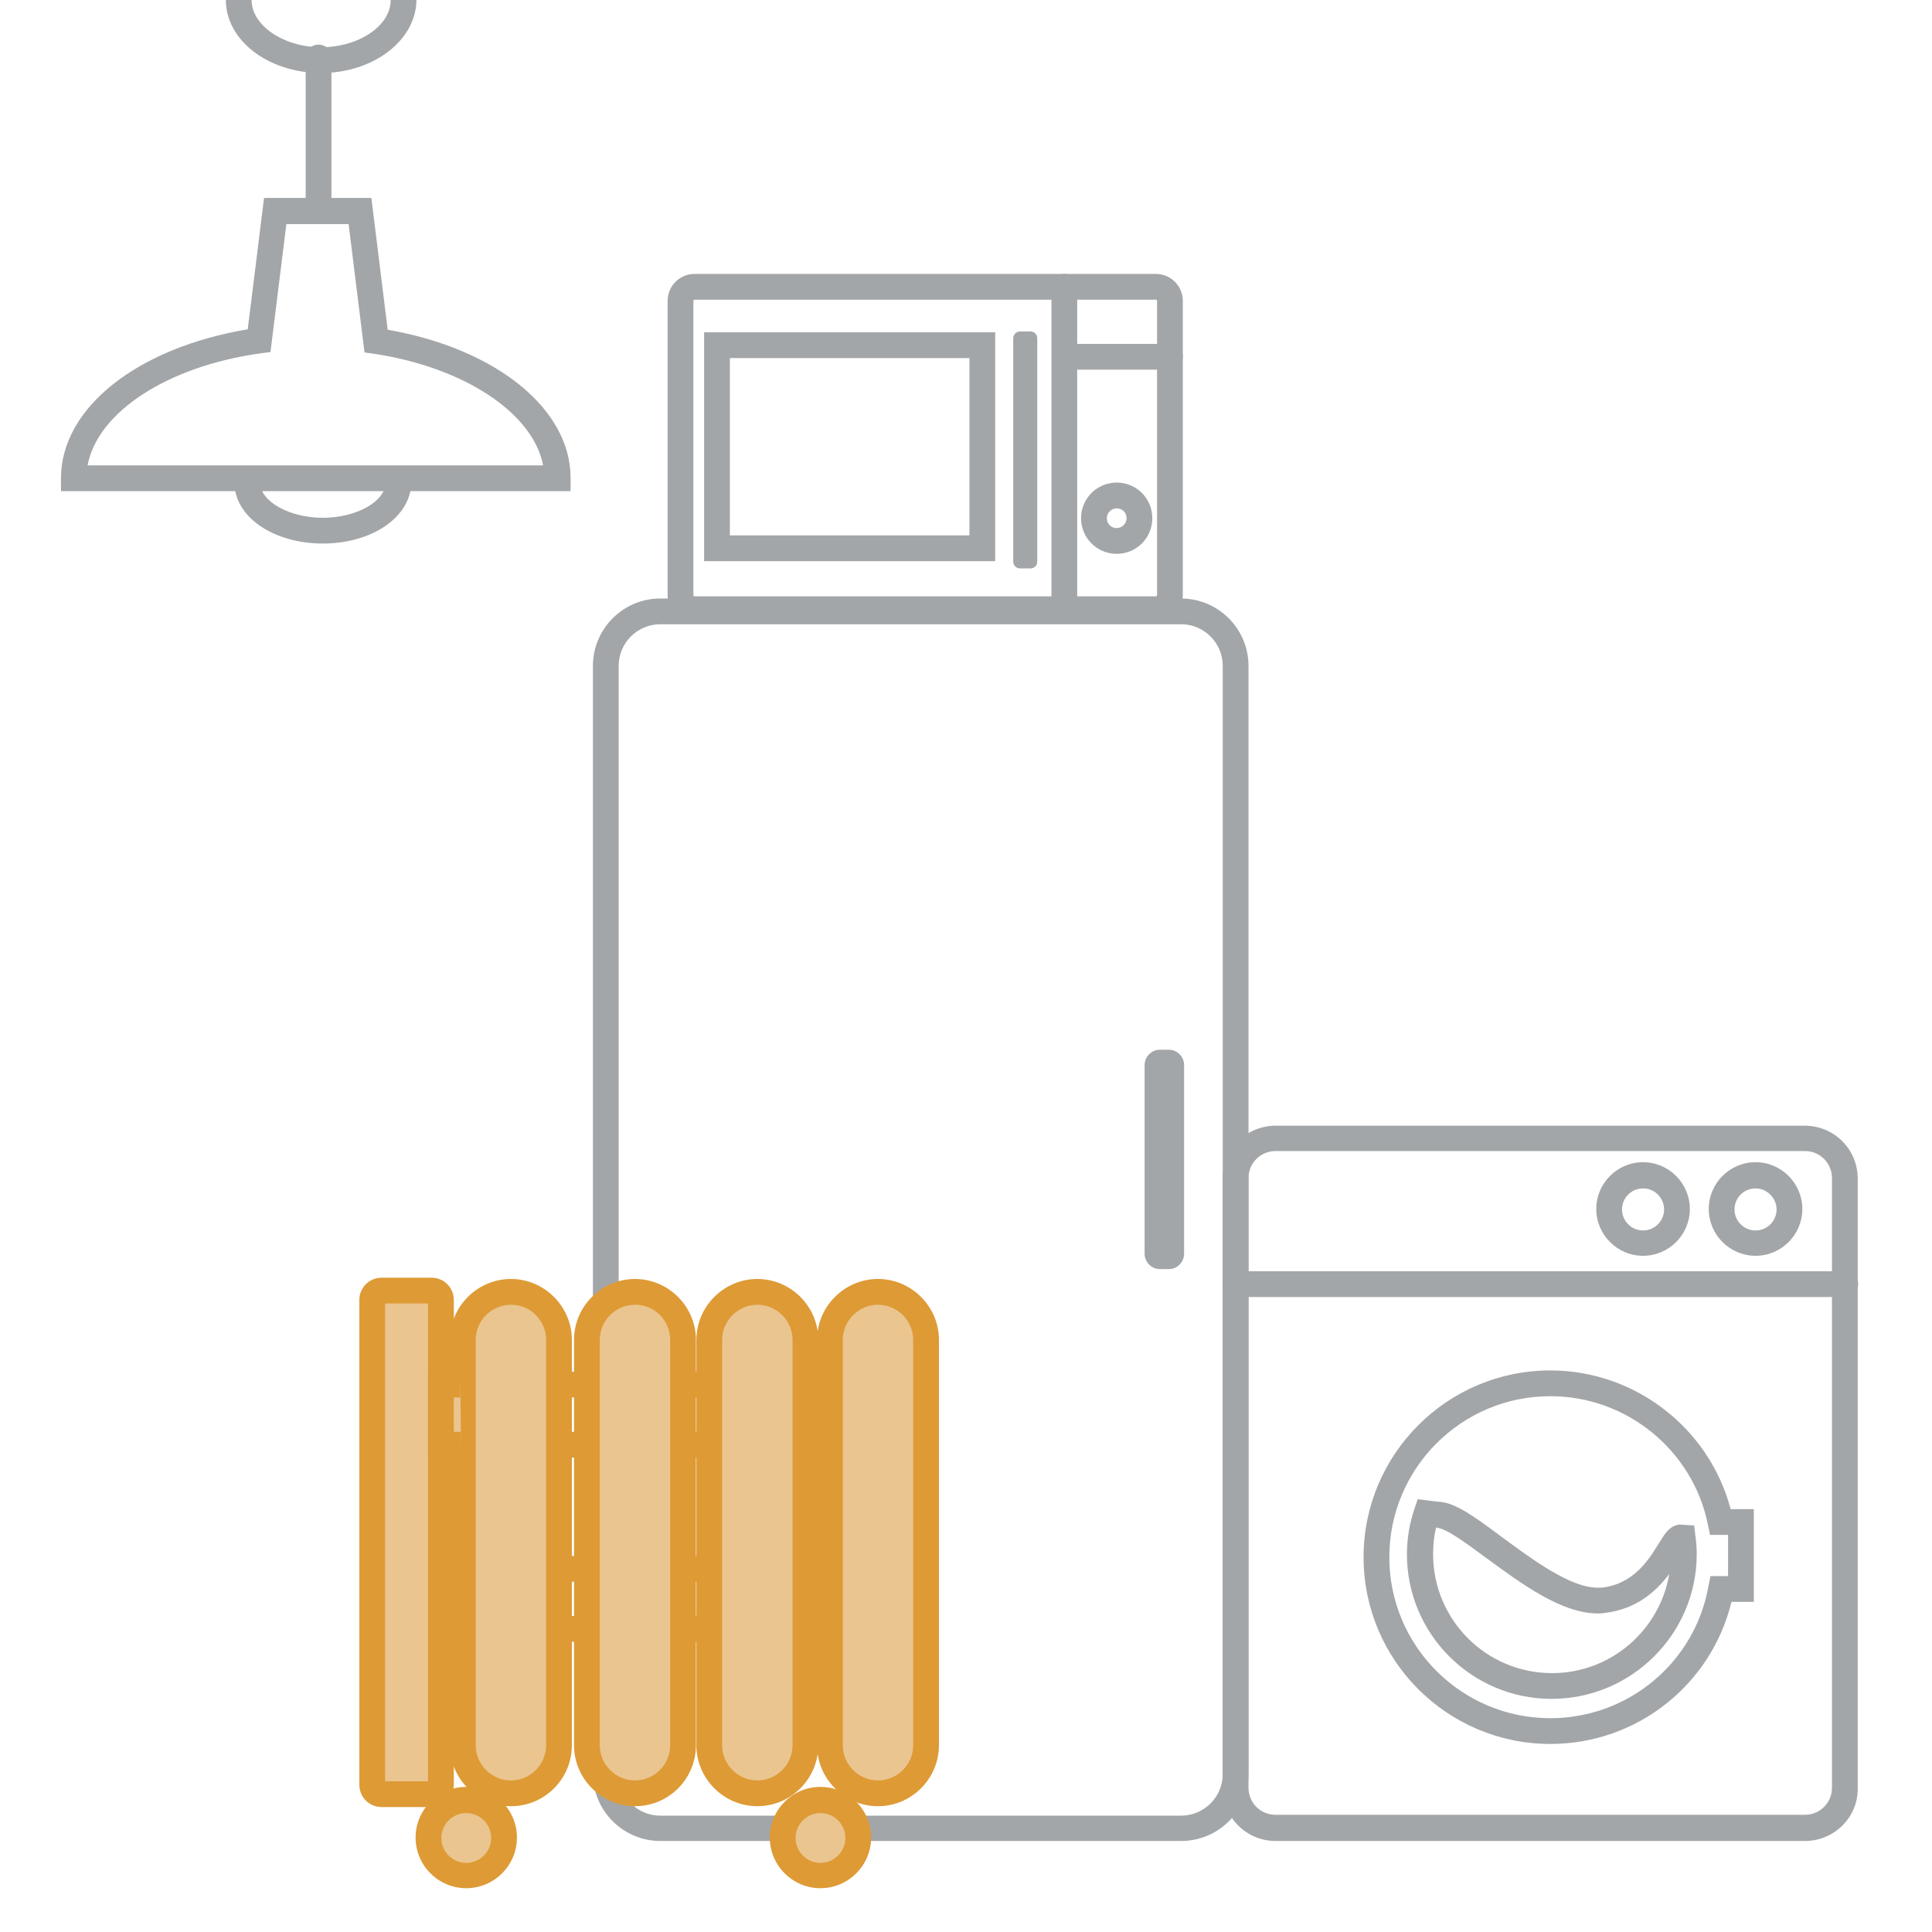 <?xml version="1.0" encoding="utf-8"?>
<!-- Generator: Adobe Illustrator 18.0.0, SVG Export Plug-In . SVG Version: 6.00 Build 0)  -->
<!DOCTYPE svg PUBLIC "-//W3C//DTD SVG 1.1//EN" "http://www.w3.org/Graphics/SVG/1.1/DTD/svg11.dtd">
<svg version="1.1" xmlns="http://www.w3.org/2000/svg" xmlns:xlink="http://www.w3.org/1999/xlink" x="0px" y="0px"
	 viewBox="0 0 450 450" enable-background="new 0 0 450 450" xml:space="preserve">
<g id="Icones_x5F_gerais">
</g>
<g id="Layer_2">
	<g>
		<path fill="#A3A6A8" d="M275.1,428.8H153.8c-8.6,0-15.7-7-15.7-15.7V155.1c0-8.6,7-15.7,15.7-15.7h121.3c8.6,0,15.7,7,15.7,15.7
			v258.1C290.8,421.8,283.8,428.8,275.1,428.8z M153.8,145.4c-5.3,0-9.7,4.3-9.7,9.7v258.1c0,5.3,4.3,9.7,9.7,9.7h121.3
			c5.3,0,9.7-4.3,9.7-9.7V155.1c0-5.3-4.3-9.7-9.7-9.7H153.8z"/>
	</g>
	<g>
		<path fill="#A3A6A8" d="M266.6,292v-43.9c0-2,1.6-3.6,3.6-3.6h2c2,0,3.6,1.6,3.6,3.6V292c0,2-1.6,3.6-3.6,3.6h-2
			C268.2,295.6,266.6,294,266.6,292z"/>
	</g>
	<g>
		<path fill="#A3A6A8" d="M420.4,428.8H297.1c-6.8,0-12.3-5.5-12.3-12.3v-142c0-6.8,5.5-12.3,12.3-12.3h123.3
			c6.8,0,12.3,5.5,12.3,12.3v142C432.8,423.3,427.2,428.8,420.4,428.8z M297.1,268.1c-3.5,0-6.3,2.8-6.3,6.3v142
			c0,3.5,2.8,6.3,6.3,6.3h123.3c3.5,0,6.3-2.8,6.3-6.3v-142c0-3.5-2.8-6.3-6.3-6.3H297.1z"/>
	</g>
	<g>
		<path fill="#A3A6A8" d="M429.8,302.1h-142c-1.7,0-3-1.3-3-3s1.3-3,3-3h142c1.7,0,3,1.3,3,3S431.4,302.1,429.8,302.1z"/>
	</g>
	<g>
		<path fill="#A3A6A8" d="M382.7,292.5c-6,0-10.9-4.9-10.9-10.9s4.9-10.9,10.9-10.9s10.9,4.9,10.9,10.9S388.7,292.5,382.7,292.5z
			 M382.7,276.8c-2.7,0-4.9,2.2-4.9,4.9s2.2,4.9,4.9,4.9s4.9-2.2,4.9-4.9S385.4,276.8,382.7,276.8z"/>
	</g>
	<g>
		<path fill="#A3A6A8" d="M408.9,292.5c-6,0-10.9-4.9-10.9-10.9s4.9-10.9,10.9-10.9s10.9,4.9,10.9,10.9S414.9,292.5,408.9,292.5z
			 M408.9,276.8c-2.7,0-4.9,2.2-4.9,4.9s2.2,4.9,4.9,4.9s4.9-2.2,4.9-4.9S411.5,276.8,408.9,276.8z"/>
	</g>
	<g>
		<path fill="#A3A6A8" d="M361.1,406.2c-24,0-43.5-19.5-43.5-43.5c0-24,19.5-43.5,43.5-43.5c19.7,0,37,13.4,42,32.3h5.4v21.6h-5.2
			C398.6,392.4,381.3,406.2,361.1,406.2z M361.1,325.2c-20.7,0-37.5,16.8-37.5,37.5s16.8,37.5,37.5,37.5c18.1,0,33.6-12.9,36.8-30.6
			l0.5-2.5h4.1v-9.6h-4.2l-0.5-2.4C394.3,337.8,378.9,325.2,361.1,325.2z"/>
	</g>
	<g>
		<path fill="#A3A6A8" d="M361.4,395.7c-18.6,0-33.7-15.1-33.7-33.7c0-3.6,0.6-7.1,1.7-10.4l0.8-2.4l2.5,0.3
			c0.5,0.1,1.8,0.2,2.6,0.3c3.7,0.2,8.5,3.7,14.5,8.2c7.1,5.2,15.9,11.8,22.3,11.8c0.3,0,0.6,0,0.9,0c7.5-0.8,11-6.5,13.3-10.2
			c1.4-2.3,2.4-3.9,4.3-4.4l0.5-0.1l3.5,0.2l0.3,2.5c0.2,1.4,0.3,2.9,0.3,4.4C395.1,380.6,380,395.7,361.4,395.7z M334.5,355.8
			c-0.5,2-0.7,4.1-0.7,6.2c0,15.3,12.4,27.7,27.7,27.7c13.7,0,25.1-10,27.3-23.1c-2.9,3.9-7.6,8.3-15.2,9.1c-0.5,0.1-1,0.1-1.5,0.1
			c-8.4,0-17.7-6.9-25.9-12.9c-4.2-3.1-9.3-6.9-11.3-7C334.8,355.8,334.6,355.8,334.5,355.8z"/>
	</g>
	<g>
		<path fill="#EAC590" d="M119,417.7L119,417.7c-6.2,0-11.2-5-11.2-11.2v-94.4c0-6.2,5-11.2,11.2-11.2h0c6.2,0,11.2,5,11.2,11.2
			v94.4C130.2,412.6,125.2,417.7,119,417.7z"/>
		<path fill="#DE9A35" d="M119,420.7c-7.8,0-14.2-6.4-14.2-14.2v-94.4c0-7.8,6.4-14.2,14.2-14.2s14.2,6.4,14.2,14.2v94.4
			C133.2,414.3,126.9,420.7,119,420.7z M119,303.9c-4.5,0-8.2,3.7-8.2,8.2v94.4c0,4.5,3.7,8.2,8.2,8.2s8.2-3.7,8.2-8.2v-94.4
			C127.2,307.6,123.6,303.9,119,303.9z"/>
	</g>
	<g>
		<path fill="#EAC590" d="M100.5,417.9H88.9c-1.2,0-2.2-1-2.2-2.2V302.8c0-1.2,1-2.2,2.2-2.2h11.6c1.2,0,2.2,1,2.2,2.2v112.9
			C102.7,416.9,101.7,417.9,100.5,417.9z"/>
		<path fill="#DE9A35" d="M100.5,420.9H88.9c-2.9,0-5.2-2.3-5.2-5.2V302.8c0-2.9,2.3-5.2,5.2-5.2h11.6c2.9,0,5.2,2.3,5.2,5.2v112.9
			C105.7,418.6,103.4,420.9,100.5,420.9z M89.7,414.9h10V303.6h-10V414.9z"/>
	</g>
	<g>
		<path fill="#EAC590" d="M147.9,417.7L147.9,417.7c-6.2,0-11.2-5-11.2-11.2v-94.4c0-6.2,5-11.2,11.2-11.2h0c6.2,0,11.2,5,11.2,11.2
			v94.4C159.1,412.6,154.1,417.7,147.9,417.7z"/>
		<path fill="#DE9A35" d="M147.9,420.7c-7.8,0-14.2-6.4-14.2-14.2v-94.4c0-7.8,6.4-14.2,14.2-14.2s14.2,6.4,14.2,14.2v94.4
			C162.1,414.3,155.8,420.7,147.9,420.7z M147.9,303.9c-4.5,0-8.2,3.7-8.2,8.2v94.4c0,4.5,3.7,8.2,8.2,8.2s8.2-3.7,8.2-8.2v-94.4
			C156.1,307.6,152.5,303.9,147.9,303.9z"/>
	</g>
	<g>
		<path fill="#EAC590" d="M176.4,417.7L176.4,417.7c-6.2,0-11.2-5-11.2-11.2v-94.4c0-6.2,5-11.2,11.2-11.2h0c6.2,0,11.2,5,11.2,11.2
			v94.4C187.6,412.6,182.6,417.7,176.4,417.7z"/>
		<path fill="#DE9A35" d="M176.4,420.7c-7.8,0-14.2-6.4-14.2-14.2v-94.4c0-7.8,6.4-14.2,14.2-14.2s14.2,6.4,14.2,14.2v94.4
			C190.6,414.3,184.2,420.7,176.4,420.7z M176.4,303.9c-4.5,0-8.2,3.7-8.2,8.2v94.4c0,4.5,3.7,8.2,8.2,8.2s8.2-3.7,8.2-8.2v-94.4
			C184.6,307.6,180.9,303.9,176.4,303.9z"/>
	</g>
	<g>
		<path fill="#EAC590" d="M204.5,417.7L204.5,417.7c-6.2,0-11.2-5-11.2-11.2v-94.4c0-6.2,5-11.2,11.2-11.2h0c6.2,0,11.2,5,11.2,11.2
			v94.4C215.7,412.6,210.7,417.7,204.5,417.7z"/>
		<path fill="#DE9A35" d="M204.5,420.7c-7.8,0-14.2-6.4-14.2-14.2v-94.4c0-7.8,6.4-14.2,14.2-14.2s14.2,6.4,14.2,14.2v94.4
			C218.7,414.3,212.3,420.7,204.5,420.7z M204.5,303.9c-4.5,0-8.2,3.7-8.2,8.2v94.4c0,4.5,3.7,8.2,8.2,8.2s8.2-3.7,8.2-8.2v-94.4
			C212.7,307.6,209,303.9,204.5,303.9z"/>
	</g>
	<g>
		<polyline fill="#EAC590" points="107.4,336.5 102.7,336.5 102.7,322.5 107.2,322.5 		"/>
		<polygon fill="#DE9A35" points="107.4,339.5 99.7,339.5 99.7,319.5 107.2,319.5 107.2,325.5 105.7,325.5 105.7,333.5 107.4,333.5 
					"/>
	</g>
	<g>
		<line fill="#EAC590" x1="137.1" y1="336.5" x2="130.7" y2="336.5"/>
		<rect x="130.7" y="333.5" fill="#DE9A35" width="6.5" height="6"/>
	</g>
	<g>
		<line fill="#EAC590" x1="130.7" y1="322.5" x2="136.7" y2="322.5"/>
		<rect x="130.7" y="319.5" fill="#DE9A35" width="6" height="6"/>
	</g>
	<g>
		<circle fill="#EAC590" cx="191.1" cy="428" r="8.8"/>
		<path fill="#DE9A35" d="M191.1,439.8c-6.5,0-11.8-5.3-11.8-11.8s5.3-11.8,11.8-11.8s11.8,5.3,11.8,11.8S197.6,439.8,191.1,439.8z
			 M191.1,422.3c-3.2,0-5.8,2.6-5.8,5.8s2.6,5.8,5.8,5.8s5.8-2.6,5.8-5.8S194.3,422.3,191.1,422.3z"/>
	</g>
	<g>
		<line fill="#EAC590" x1="164.4" y1="336.5" x2="159.5" y2="336.5"/>
		<rect x="159.5" y="333.5" fill="#DE9A35" width="5" height="6"/>
	</g>
	<g>
		<line fill="#EAC590" x1="159.5" y1="322.5" x2="164.2" y2="322.5"/>
		<rect x="159.5" y="319.5" fill="#DE9A35" width="4.6" height="6"/>
	</g>
	<g>
		<line fill="#EAC590" x1="193.3" y1="336.5" x2="187.6" y2="336.5"/>
		<rect x="187.6" y="333.5" fill="#DE9A35" width="5.8" height="6"/>
	</g>
	<g>
		<line fill="#EAC590" x1="187.6" y1="322.5" x2="193" y2="322.5"/>
		<rect x="187.6" y="319.5" fill="#DE9A35" width="5.4" height="6"/>
	</g>
	<g>
		<line fill="#EAC590" x1="107.3" y1="379.4" x2="102.8" y2="379.4"/>
		<rect x="102.8" y="376.4" fill="#DE9A35" width="4.5" height="6"/>
	</g>
	<g>
		<line fill="#EAC590" x1="102.8" y1="365.4" x2="107" y2="365.4"/>
		<rect x="102.8" y="362.4" fill="#DE9A35" width="4.2" height="6"/>
	</g>
	<g>
		<line fill="#EAC590" x1="135.9" y1="379.4" x2="131.5" y2="379.4"/>
		<rect x="131.5" y="376.4" fill="#DE9A35" width="4.5" height="6"/>
	</g>
	<g>
		<line fill="#EAC590" x1="131.5" y1="365.4" x2="135.7" y2="365.4"/>
		<rect x="131.5" y="362.4" fill="#DE9A35" width="4.2" height="6"/>
	</g>
	<g>
		<line fill="#EAC590" x1="164.1" y1="379.4" x2="159.6" y2="379.4"/>
		<rect x="159.6" y="376.4" fill="#DE9A35" width="4.5" height="6"/>
	</g>
	<g>
		<line fill="#EAC590" x1="159.6" y1="365.4" x2="163.8" y2="365.4"/>
		<rect x="159.6" y="362.4" fill="#DE9A35" width="4.2" height="6"/>
	</g>
	<g>
		<line fill="#EAC590" x1="192.5" y1="379.4" x2="188.1" y2="379.4"/>
		<rect x="188.1" y="376.4" fill="#DE9A35" width="4.5" height="6"/>
	</g>
	<g>
		<line fill="#EAC590" x1="188.1" y1="365.4" x2="192.3" y2="365.4"/>
		<rect x="188.1" y="362.4" fill="#DE9A35" width="4.2" height="6"/>
	</g>
	<g>
		<circle fill="#EAC590" cx="108.6" cy="428" r="8.8"/>
		<path fill="#DE9A35" d="M108.6,439.8c-6.5,0-11.8-5.3-11.8-11.8s5.3-11.8,11.8-11.8s11.8,5.3,11.8,11.8S115.1,439.8,108.6,439.8z
			 M108.6,422.3c-3.2,0-5.8,2.6-5.8,5.8s2.6,5.8,5.8,5.8s5.8-2.6,5.8-5.8S111.8,422.3,108.6,422.3z"/>
	</g>
	<g>
		<path fill="#A3A6A8" d="M132.9,114.4H14.2v-3c0-16.4,17.8-30.4,43.5-34.7l3.8-30.6h25l3.8,30.7c25.2,4.4,42.6,18.4,42.6,34.5
			V114.4z M20.4,108.4h106.1c-2.3-12.1-18.2-22.8-39.4-26l-2.2-0.3l-3.7-29.9H66.7L63,82l-2.3,0.3C39,85.3,22.7,96,20.4,108.4z"/>
	</g>
	<g>
		<path fill="#A3A6A8" d="M75.2,126.6c-11.5,0-20.6-6.2-20.6-14.2c0-1.7,1.3-3,3-3s3,1.3,3,3c0,4.4,6.8,8.2,14.6,8.2
			s14.6-3.8,14.6-8.2c0-1.7,1.3-3,3-3s3,1.3,3,3C95.7,120.4,86.7,126.6,75.2,126.6z"/>
	</g>
	<g>
		<path fill="#A3A6A8" d="M74.8,17C62.5,17,52.6,9.4,52.6,0c0-1.7,1.3-3,3-3s3,1.3,3,3c0,5.9,7.4,11,16.2,11c8.8,0,16.2-5,16.2-11
			c0-1.7,1.3-3,3-3s3,1.3,3,3C96.9,9.4,87,17,74.8,17z"/>
	</g>
	<g>
		<path fill="#A3A6A8" d="M74.2,52.1c-1.7,0-3-1.3-3-3V13.4c0-1.7,1.3-3,3-3s3,1.3,3,3v35.7C77.2,50.8,75.9,52.1,74.2,52.1z"/>
	</g>
	<g>
		<path fill="#A3A6A8" d="M269.1,144.9H161.8c-3.5,0-6.3-2.8-6.3-6.3V70.1c0-3.5,2.8-6.3,6.3-6.3h107.4c3.5,0,6.3,2.8,6.3,6.3v68.5
			C275.5,142.1,272.6,144.9,269.1,144.9z M161.8,69.8c-0.2,0-0.3,0.1-0.3,0.3v68.5c0,0.2,0.1,0.3,0.3,0.3h107.4
			c0.2,0,0.3-0.1,0.3-0.3V70.1c0-0.2-0.1-0.3-0.3-0.3H161.8z"/>
	</g>
	<g>
		<path fill="#A3A6A8" d="M247.9,144.9c-1.7,0-3-1.3-3-3V66.8c0-1.7,1.3-3,3-3s3,1.3,3,3v75.1C250.9,143.6,249.6,144.9,247.9,144.9z
			"/>
	</g>
	<g>
		<path fill="#A3A6A8" d="M272.5,86.1h-24.5c-1.7,0-3-1.3-3-3s1.3-3,3-3h24.5c1.7,0,3,1.3,3,3S274.1,86.1,272.5,86.1z"/>
	</g>
	<g>
		<path fill="#A3A6A8" d="M260.1,129c-4.6,0-8.3-3.7-8.3-8.3s3.7-8.3,8.3-8.3c4.6,0,8.3,3.7,8.3,8.3S264.7,129,260.1,129z
			 M260.1,118.4c-1.2,0-2.3,1-2.3,2.3s1,2.3,2.3,2.3c1.2,0,2.3-1,2.3-2.3S261.4,118.4,260.1,118.4z"/>
	</g>
	<g>
		<path fill="#A3A6A8" d="M240,132.4h-2.4c-0.9,0-1.6-0.7-1.6-1.6v-52c0-0.9,0.7-1.6,1.6-1.6h2.4c0.9,0,1.6,0.7,1.6,1.6v52
			C241.6,131.7,240.9,132.4,240,132.4z"/>
	</g>
	<g>
		<path fill="#A3A6A8" d="M231.7,130.7H164V77.4h67.8V130.7z M170,124.7h55.8V83.4H170V124.7z"/>
	</g>
</g>
<g id="icones_gerais_x5F_cores">
</g>
</svg>
